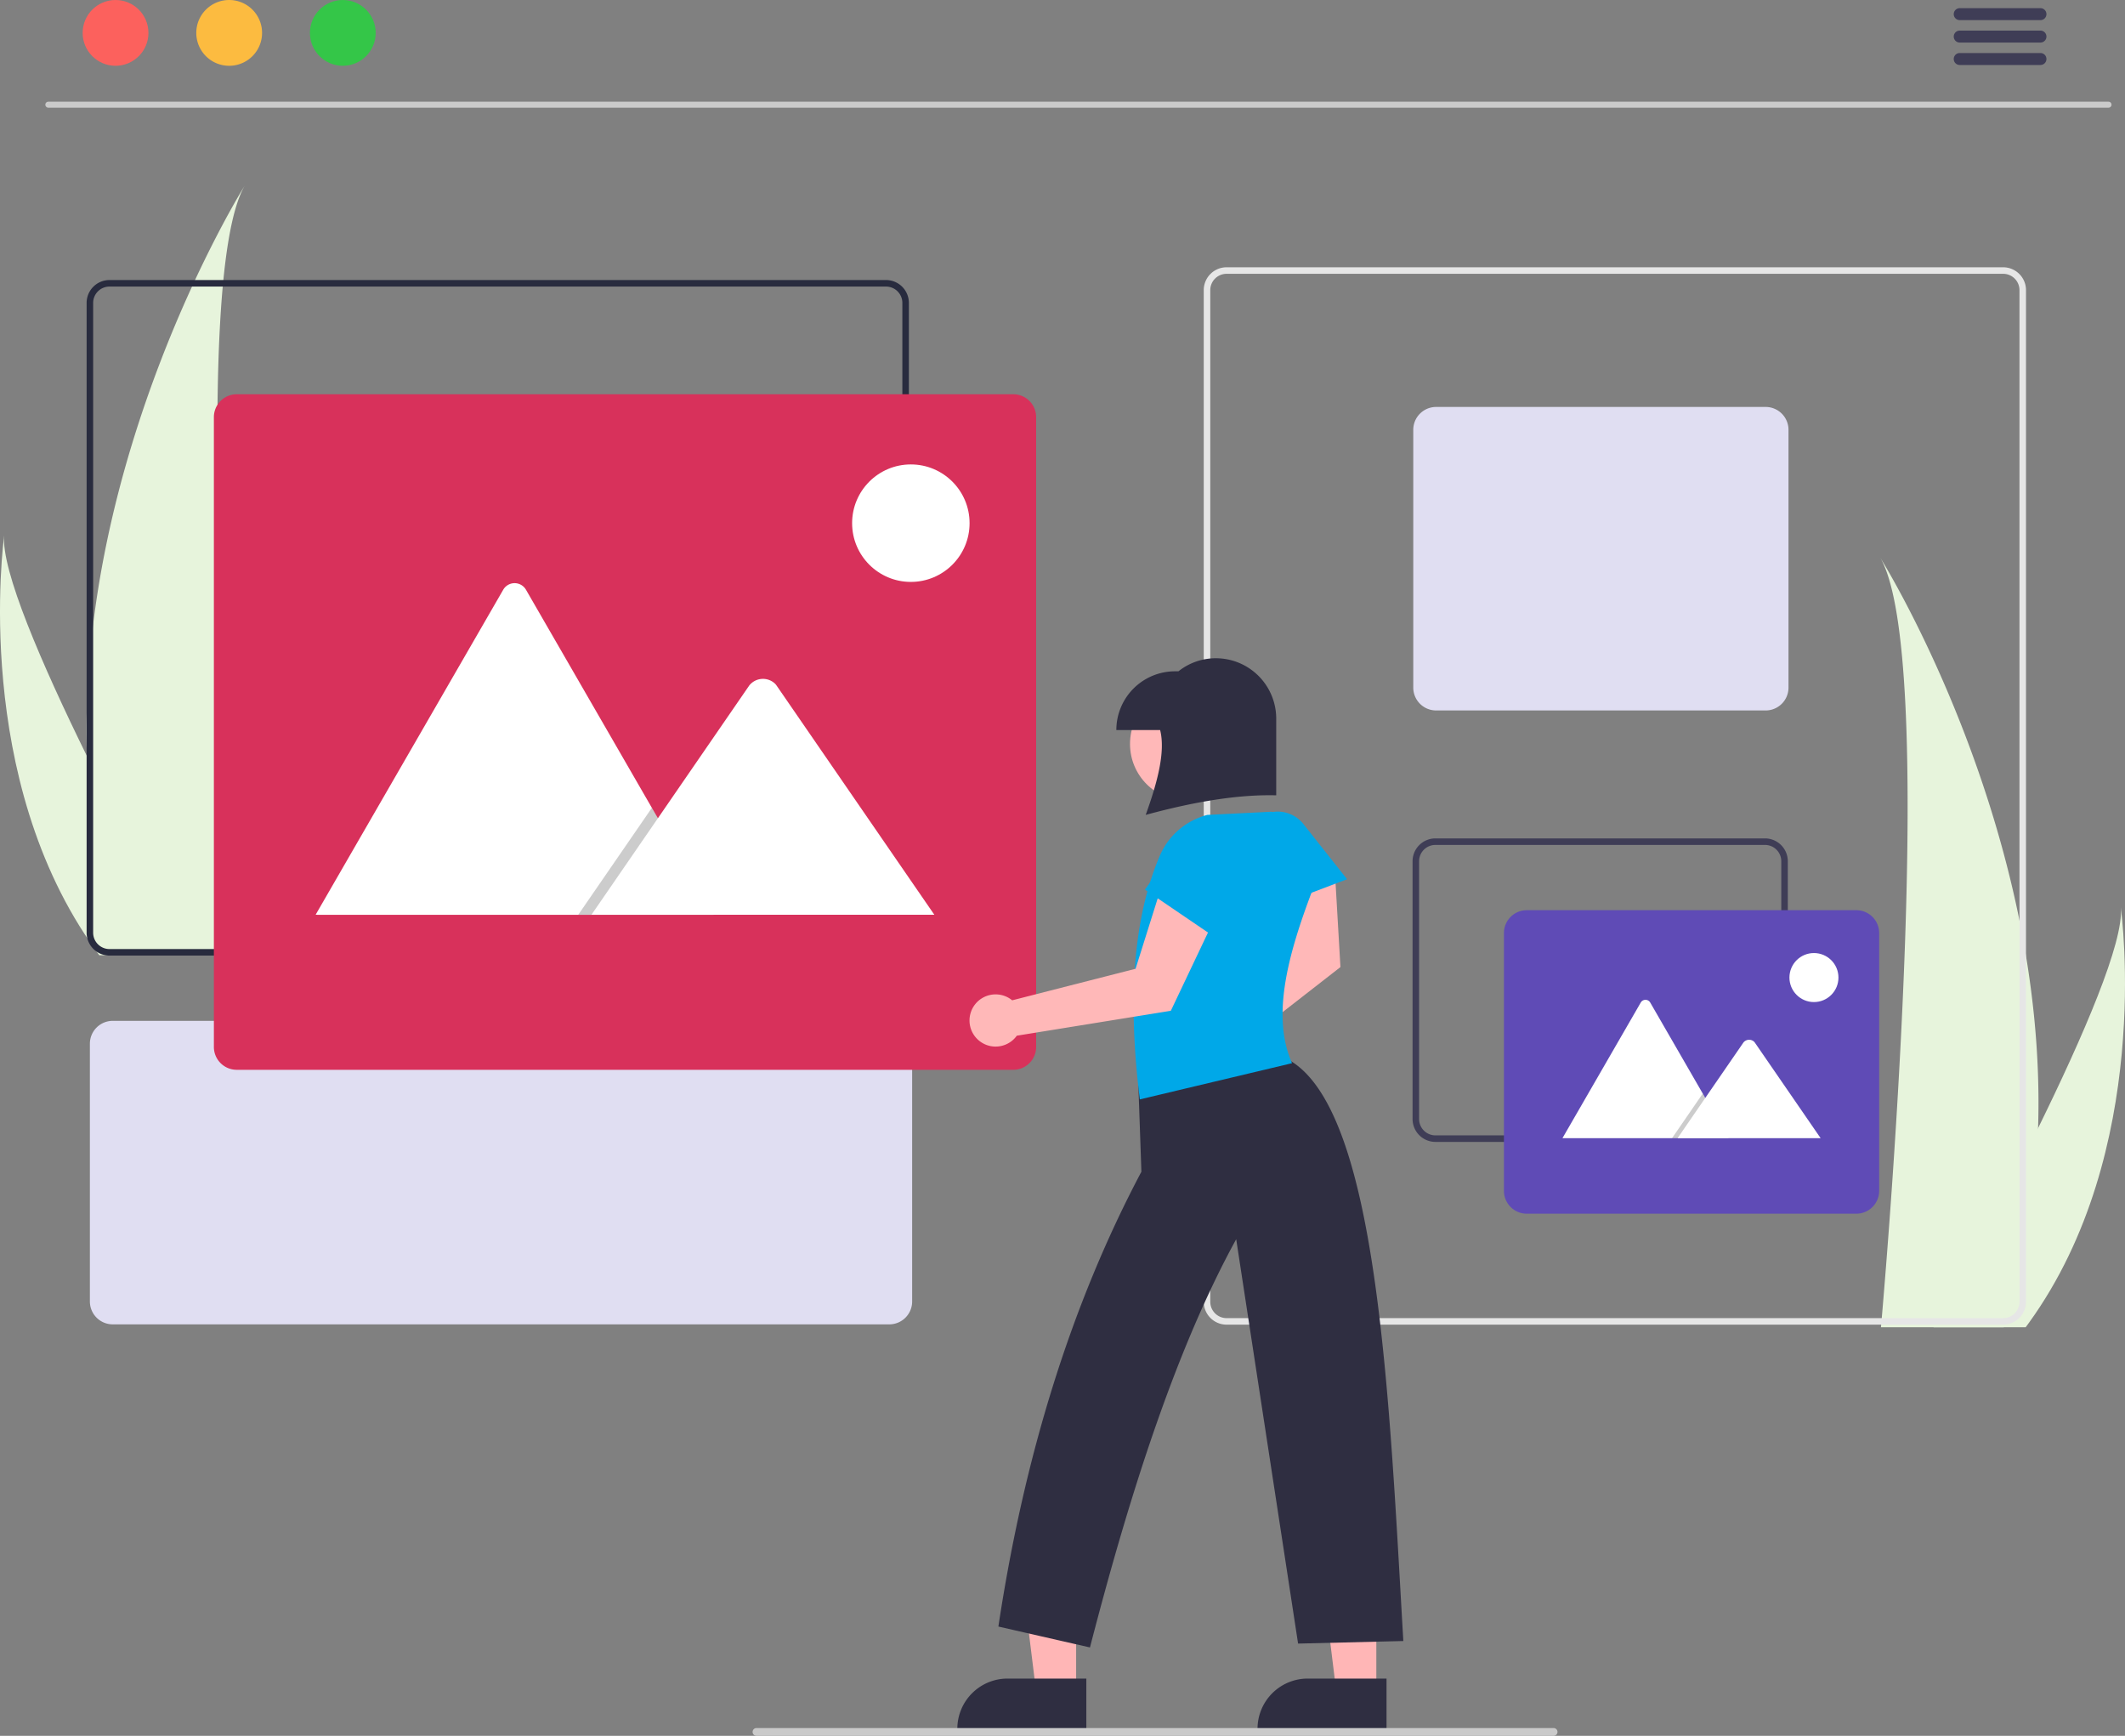 <svg xmlns="http://www.w3.org/2000/svg" width="598" height="488.396" viewBox="0 0 598 488.396">
  <rect x="0" y="0" width="598" height="488.396" fill="#808080" stroke="none"/>
  <g id="Group_825" data-name="Group 825" transform="translate(0)">
    <path id="Path_868" data-name="Path 868" d="M895.035,515.445a198.237,198.237,0,0,1-9.26,54.8c-.129.412-.264.817-.4,1.229H850.818c.037-.369.074-.78.111-1.229,2.3-26.49,15.589-187.717-.295-215.288C852.022,357.192,897.714,431.273,895.035,515.445Z" transform="translate(-321.495 -198.03)" fill="#e7f4dc"/>
    <path id="Path_869" data-name="Path 869" d="M893.777,579c-.289.412-.59.823-.9,1.229H866.955c.2-.35.424-.762.688-1.229,4.283-7.73,16.96-30.841,28.727-54.8,12.646-25.747,24.247-52.47,23.27-62.142C919.941,464.242,928.692,530.741,893.777,579Z" transform="translate(-322.829 -206.788)" fill="#e7f4dc"/>
    <path id="Path_870" data-name="Path 870" d="M345.4,240.955c-15.884,27.572-2.6,188.8-.295,215.288.037.449.074.86.111,1.229H310.66c-.135-.412-.27-.817-.4-1.229a198.235,198.235,0,0,1-9.26-54.8C298.321,317.273,344.014,243.192,345.4,240.955Z" transform="translate(-276.541 -188.708)" fill="#e7f4dc"/>
    <path id="Path_871" data-name="Path 871" d="M275.562,348.061c-.977,9.672,10.624,36.4,23.27,62.142,11.767,23.958,24.444,47.069,28.727,54.8.264.467.492.879.688,1.229H302.323c-.307-.406-.608-.817-.9-1.229C266.511,416.741,275.261,350.242,275.562,348.061Z" transform="translate(-274.373 -197.466)" fill="#e7f4dc"/>
    <path id="Path_872" data-name="Path 872" d="M868.876,216.9H289.083a.842.842,0,0,1,0-1.683H868.876a.841.841,0,0,1,0,1.683Z" transform="translate(-275.507 -186.603)" fill="#cacaca"/>
    <circle id="Ellipse_159" data-name="Ellipse 159" cx="9.256" cy="9.256" r="9.256" transform="translate(23.26 0)" fill="#fc615d"/>
    <path id="Path_901" data-name="Path 901" d="M9.256,0A9.256,9.256,0,1,1,0,9.256,9.256,9.256,0,0,1,9.256,0Z" transform="translate(55.237 0)" fill="#fcbb40"/>
    <circle id="Ellipse_161" data-name="Ellipse 161" cx="9.256" cy="9.256" r="9.256" transform="translate(87.214 0)" fill="#34c648"/>
    <path id="Path_873" data-name="Path 873" d="M897.545,189.922h-22.72a1.683,1.683,0,0,1,0-3.366h22.72a1.683,1.683,0,0,1,0,3.366Z" transform="translate(-323.335 -184.26)" fill="#3f3d56"/>
    <path id="Path_874" data-name="Path 874" d="M897.545,196.795h-22.72a1.683,1.683,0,0,1,0-3.366h22.72a1.683,1.683,0,0,1,0,3.366Z" transform="translate(-323.335 -184.822)" fill="#3f3d56"/>
    <path id="Path_875" data-name="Path 875" d="M897.545,203.668h-22.72a1.683,1.683,0,0,1,0-3.366h22.72a1.683,1.683,0,0,1,0,3.366Z" transform="translate(-323.335 -185.384)" fill="#3f3d56"/>
    <path id="Path_876" data-name="Path 876" d="M868.253,563.461H649.715a6.435,6.435,0,0,1-6.428-6.428V272.382a6.435,6.435,0,0,1,6.428-6.428H868.253a6.435,6.435,0,0,1,6.428,6.428V557.033a6.435,6.435,0,0,1-6.428,6.428ZM649.715,267.791a4.6,4.6,0,0,0-4.591,4.591V557.033a4.6,4.6,0,0,0,4.591,4.591H868.253a4.6,4.6,0,0,0,4.591-4.591V272.382a4.6,4.6,0,0,0-4.591-4.591Z" transform="translate(-304.54 -190.752)" fill="#e6e6e6"/>
    <path id="Path_877" data-name="Path 877" d="M806.669,394.149H713.928a6.435,6.435,0,0,1-6.428-6.428v-72.54a6.435,6.435,0,0,1,6.427-6.428h92.741a6.435,6.435,0,0,1,6.428,6.428v72.54A6.435,6.435,0,0,1,806.669,394.149Z" transform="translate(-309.79 -194.252)" fill="#e0def2"/>
    <path id="Path_878" data-name="Path 878" d="M806.456,526.35H713.715a6.435,6.435,0,0,1-6.428-6.428v-72.54a6.435,6.435,0,0,1,6.428-6.428h92.741a6.435,6.435,0,0,1,6.428,6.428v72.54a6.435,6.435,0,0,1-6.428,6.428Zm-92.741-83.559a4.6,4.6,0,0,0-4.591,4.591v72.54a4.6,4.6,0,0,0,4.591,4.591h92.741a4.6,4.6,0,0,0,4.591-4.591v-72.54a4.6,4.6,0,0,0-4.591-4.591Z" transform="translate(-309.773 -205.062)" fill="#3f3d56"/>
    <path id="Path_879" data-name="Path 879" d="M834.456,548.35H741.715a6.435,6.435,0,0,1-6.428-6.428v-72.54a6.435,6.435,0,0,1,6.428-6.428h92.741a6.435,6.435,0,0,1,6.428,6.428v72.54a6.435,6.435,0,0,1-6.428,6.428Z" transform="translate(-312.063 -206.861)" fill="#5f4bb6"/>
    <path id="Path_880" data-name="Path 880" d="M799.957,529.356H753.4a.95.95,0,0,1-.174-.014l22.02-38.142a1.542,1.542,0,0,1,2.684,0l14.778,25.6.708,1.225Z" transform="translate(-313.529 -209.107)" fill="#fff"/>
    <path id="Path_881" data-name="Path 881" d="M528.329,347.651h-15.9l7.8-11.335.562-.816.28-.409.708,1.225Z" transform="translate(-41.902 -27.401)" opacity="0.2" style="isolation: isolate"/>
    <path id="Path_882" data-name="Path 882" d="M828.765,530.357H788.5l7.8-11.335.562-.816,10.169-14.771a2.058,2.058,0,0,1,3.054-.183,1.846,1.846,0,0,1,.146.183Z" transform="translate(-316.413 -210.108)" fill="#fff"/>
    <circle id="Ellipse_162" data-name="Ellipse 162" cx="6.897" cy="6.897" r="6.897" transform="translate(503.568 268.151)" fill="#fff"/>
    <path id="Path_883" data-name="Path 883" d="M526.887,582.26H308.349a6.435,6.435,0,0,1-6.428-6.428v-72.54a6.435,6.435,0,0,1,6.428-6.428H526.887a6.435,6.435,0,0,1,6.428,6.428v72.54a6.435,6.435,0,0,1-6.428,6.428Z" transform="translate(-276.626 -209.634)" fill="#e0def2"/>
    <path id="Path_884" data-name="Path 884" d="M525.887,459.938H307.349a6.435,6.435,0,0,1-6.428-6.428V276.292a6.435,6.435,0,0,1,6.428-6.428H525.887a6.435,6.435,0,0,1,6.428,6.428V453.51a6.435,6.435,0,0,1-6.428,6.428ZM307.349,271.7a4.6,4.6,0,0,0-4.591,4.591V453.51a4.6,4.6,0,0,0,4.591,4.591H525.887a4.6,4.6,0,0,0,4.591-4.591V276.292a4.6,4.6,0,0,0-4.591-4.591Z" transform="translate(-276.544 -191.072)" fill="#282b3e"/>
    <path id="Path_885" data-name="Path 885" d="M564.887,494.938H346.349a6.435,6.435,0,0,1-6.428-6.428V311.292a6.435,6.435,0,0,1,6.428-6.428H564.887a6.435,6.435,0,0,1,6.428,6.428V488.51a6.435,6.435,0,0,1-6.428,6.428Z" transform="translate(-279.733 -193.934)" fill="#d8315b"/>
    <path id="Path_886" data-name="Path 886" d="M483.1,456.055H371.532a2.277,2.277,0,0,1-.417-.033l52.767-91.4a3.695,3.695,0,0,1,6.431,0l35.413,61.337,1.7,2.935Z" transform="translate(-282.284 -198.667)" fill="#fff"/>
    <path id="Path_887" data-name="Path 887" d="M215.309,277.629H177.216l18.7-27.162,1.346-1.957.673-.978,1.7,2.935Z" transform="translate(-14.491 -20.241)" opacity="0.2" style="isolation: isolate"/>
    <path id="Path_888" data-name="Path 888" d="M552.134,458.453h-96.5l18.7-27.162,1.346-1.957,24.367-35.4a4.931,4.931,0,0,1,7.319-.438,4.4,4.4,0,0,1,.351.438Z" transform="translate(-289.195 -201.066)" fill="#fff"/>
    <circle id="Ellipse_163" data-name="Ellipse 163" cx="16.528" cy="16.528" r="16.528" transform="translate(239.794 130.672)" fill="#fff"/>
    <path id="Path_889" data-name="Path 889" d="M635.33,497.6a7.315,7.315,0,0,1,4.889-.777l26.188-24.472-4.347-21.821,17.194.932,1.537,26.485-34.645,26.98A7.343,7.343,0,1,1,635.33,497.6Z" transform="translate(-303.577 -205.845)" fill="#ffb8b8"/>
    <path id="Path_890" data-name="Path 890" d="M328.326,514.479H317.068l-5.355-43.421h16.614Z" transform="translate(-25.489 -38.519)" fill="#ffb6b6"/>
    <path id="Path_891" data-name="Path 891" d="M604.072,712.986h-36.3v-.459A14.129,14.129,0,0,1,581.9,698.4h22.172Z" transform="translate(-298.365 -226.114)" fill="#2f2e41"/>
    <path id="Path_892" data-name="Path 892" d="M420.326,514.479H409.068l-5.355-43.421h16.614Z" transform="translate(-33.012 -38.519)" fill="#ffb6b6"/>
    <path id="Path_893" data-name="Path 893" d="M696.072,712.986h-36.3v-.459A14.129,14.129,0,0,1,673.9,698.4h22.172Z" transform="translate(-305.888 -226.114)" fill="#2f2e41"/>
    <path id="Path_894" data-name="Path 894" d="M672.361,436.227a9.174,9.174,0,0,0-11.716-2.287h0a9.174,9.174,0,0,0-4.109,11.089l5.52,15.334,22.61-8.592Z" transform="translate(-305.579 -204.391)" fill="#00a8e8"/>
    <path id="Path_895" data-name="Path 895" d="M664.146,510.108a18.67,18.67,0,0,0-3.3-1.98l-41.15,6.331.9,25.775c-19.9,37.567-33.064,80.423-40.246,127.972l25.775,5.879c11.534-44.68,24.633-84.774,41.15-114.859L664.69,673l29.618-.722C690.407,605.395,687.4,527.423,664.146,510.108Z" transform="translate(-299.393 -210.555)" fill="#2f2e41"/>
    <circle id="Ellipse_164" data-name="Ellipse 164" cx="16.039" cy="16.039" r="16.039" transform="translate(317.999 193.279)" fill="#ffb8b8"/>
    <path id="Path_896" data-name="Path 896" d="M672.091,454.928a20.825,20.825,0,0,0-11.475-22.147h0l-18.088.9h0A20,20,0,0,0,629.192,445.1c-7.84,18.349-8.957,41.809-5.656,68.627l42.843-10.191C660.5,490.3,665.226,473.025,672.091,454.928Z" transform="translate(-302.782 -204.394)" fill="#00a8e8"/>
    <path id="Path_897" data-name="Path 897" d="M616.5,405.955h0a16.528,16.528,0,0,1,16.528-16.528h.948a16.9,16.9,0,0,1,10.53-3.673h0a16.987,16.987,0,0,1,16.987,16.987V424.32c-10.983-.274-23.423,1.891-36.729,5.509,3.354-9.29,5.583-17.831,4.06-23.874Z" transform="translate(-302.349 -200.548)" fill="#2f2e41"/>
    <path id="Path_898" data-name="Path 898" d="M578.846,486.222a7.315,7.315,0,0,1,4.661,1.668l34.725-8.877,6.674-21.225,14.63,9.08-11.379,23.966-43.348,7.013a7.343,7.343,0,1,1-5.963-11.625Z" transform="translate(-298.669 -206.439)" fill="#ffb8b8"/>
    <path id="Path_899" data-name="Path 899" d="M650.947,449.734a9.174,9.174,0,0,0-4.842-10.911h0a9.174,9.174,0,0,0-11.442,2.99l-9.4,13.313,20,13.6Z" transform="translate(-303.066 -204.815)" fill="#00a8e8"/>
    <path id="Path_900" data-name="Path 900" d="M730.436,715.75H506.118a1.093,1.093,0,0,1,0-2.187H730.436a1.093,1.093,0,0,1,0,2.187Z" transform="translate(-293.234 -227.354)" fill="#cacaca"/>
  </g>
</svg>

